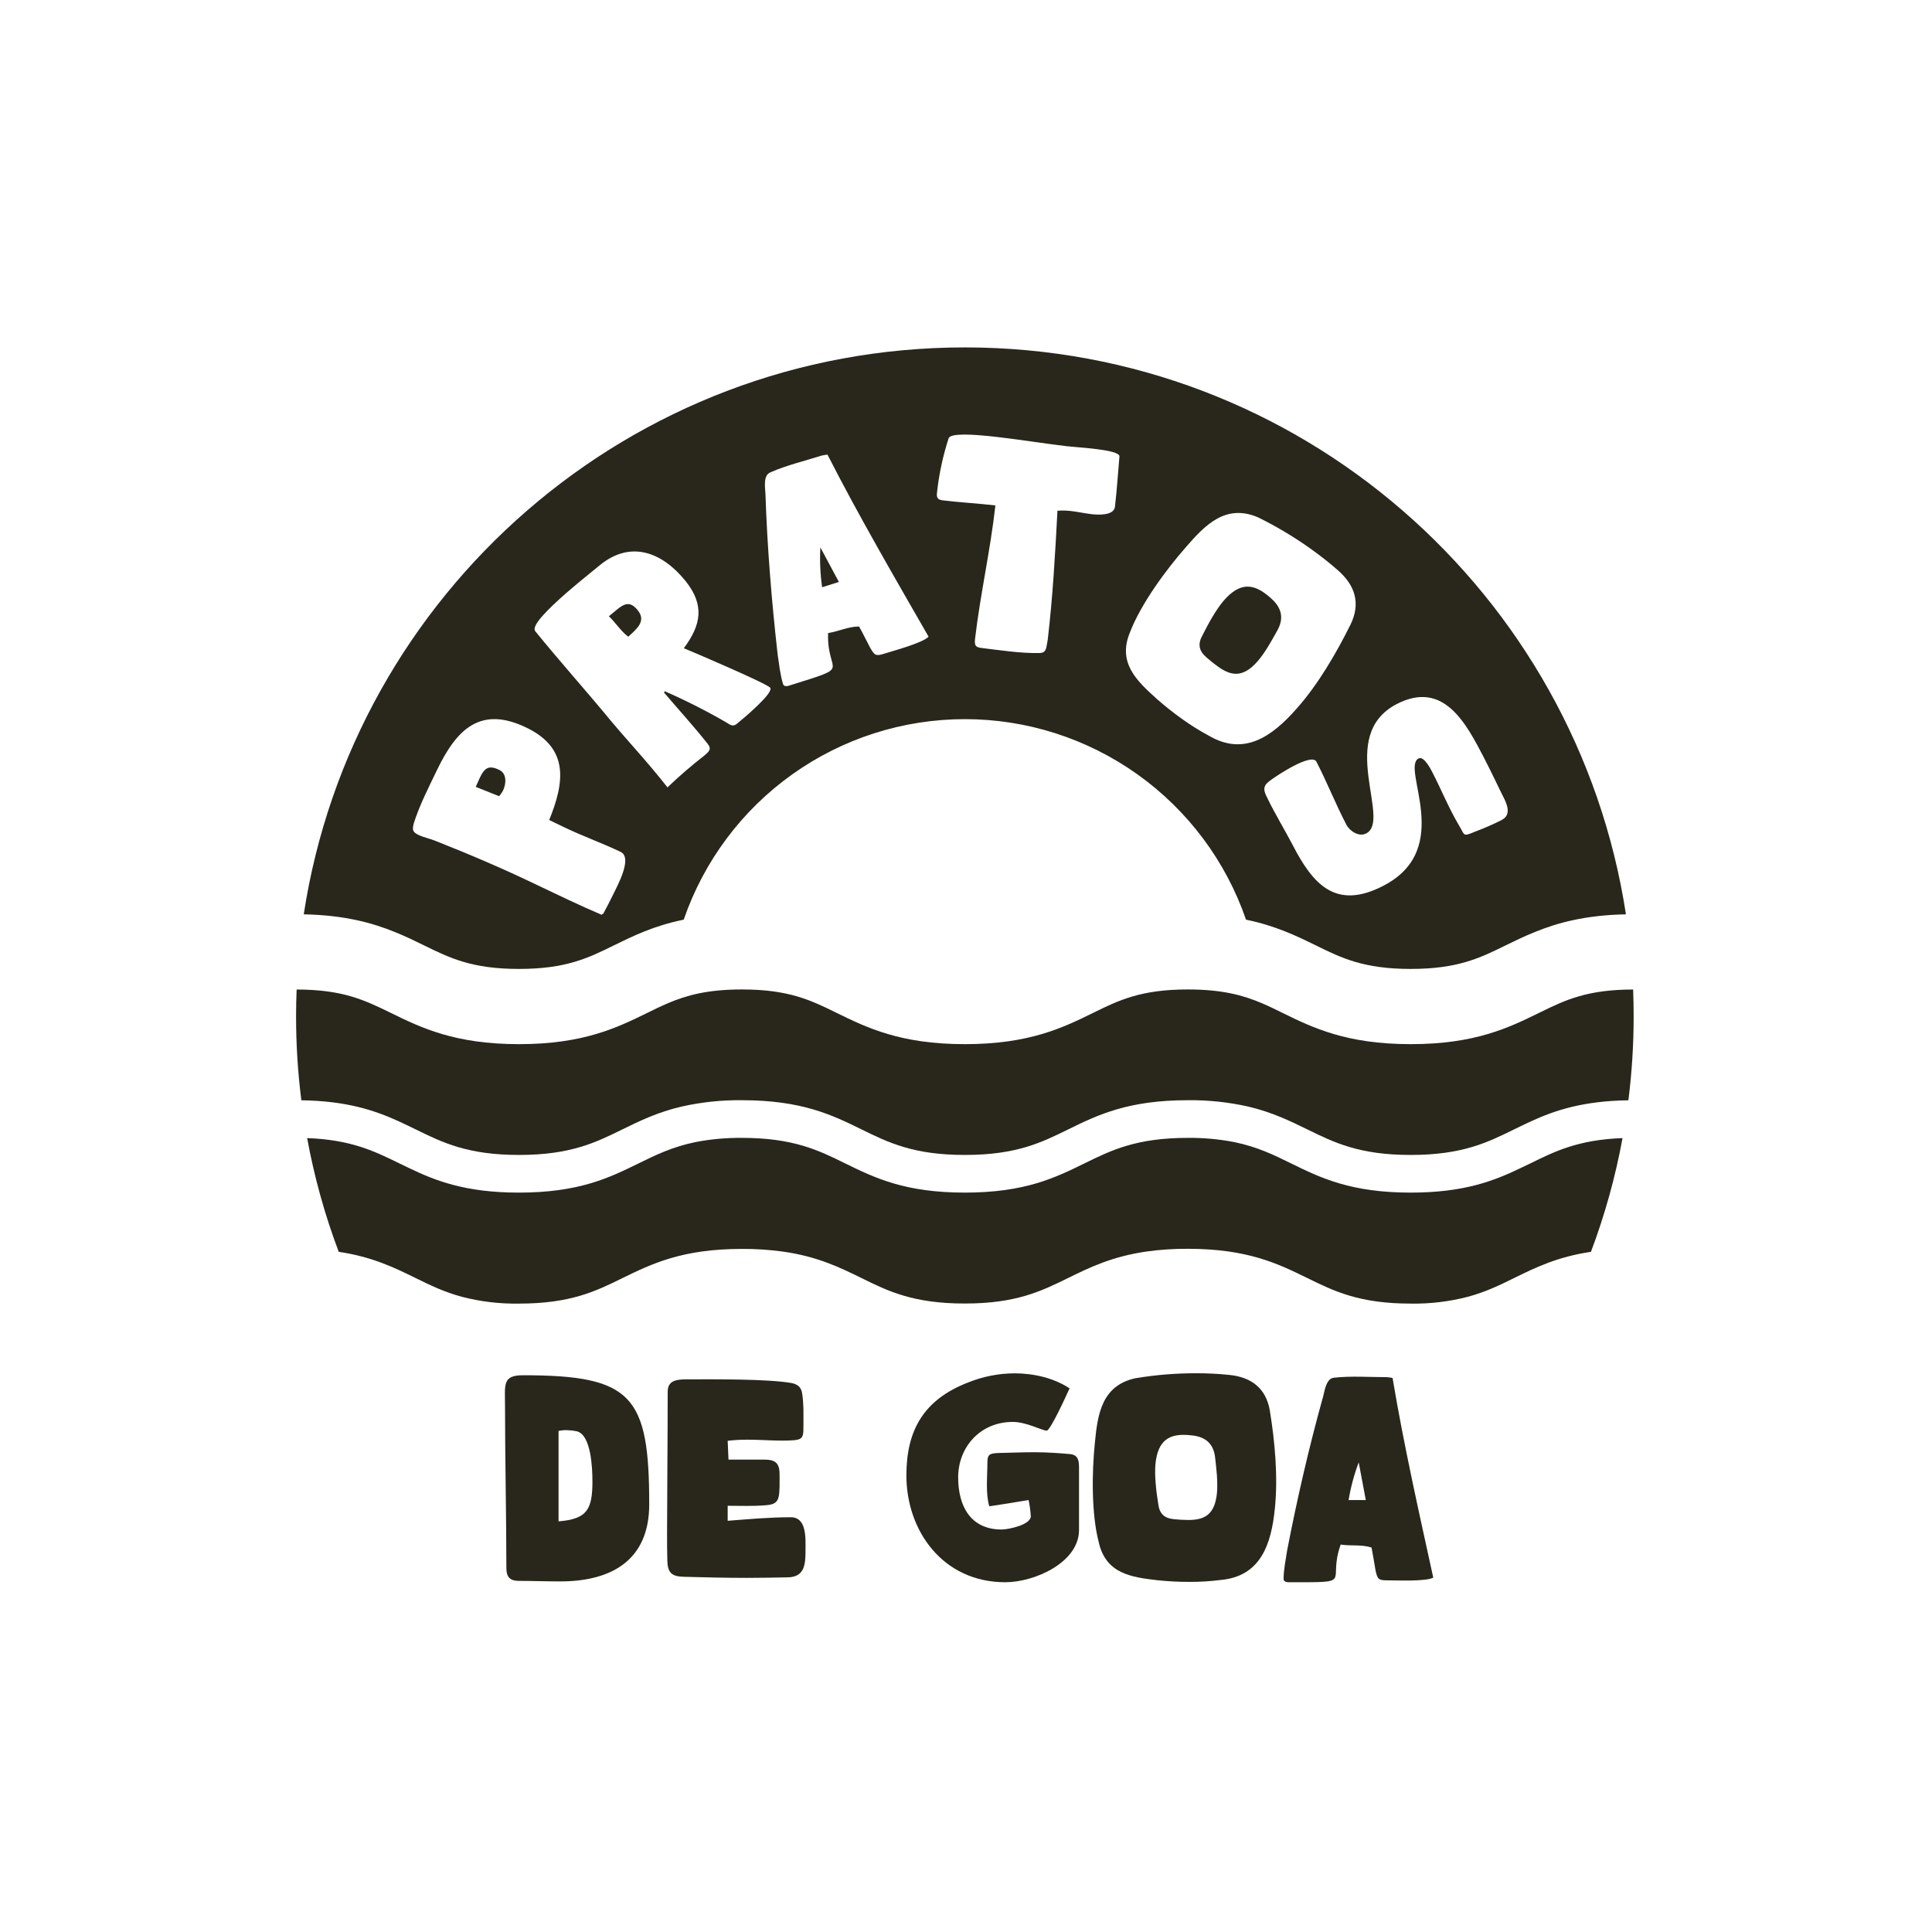 <svg width="772" height="772" viewBox="0 0 772 772" fill="none" xmlns="http://www.w3.org/2000/svg">
<path d="M652.78 406.07C652.79 417.3 652.088 428.519 650.68 439.66C632.55 439.92 621.4 443.66 611.84 448.03C609.46 449.13 607.18 450.22 604.93 451.33C594.28 456.56 584.22 461.5 563.69 461.5C543.16 461.5 533.12 456.56 522.47 451.33C515.47 447.92 508.41 444.45 498.76 442.17C490.84 440.387 482.738 439.534 474.62 439.63C450.62 439.63 438.5 445.58 426.77 451.33C416.12 456.56 406.07 461.5 385.55 461.5C365.03 461.5 354.98 456.56 344.33 451.33C332.61 445.58 320.5 439.63 296.47 439.63C288.365 439.535 280.277 440.387 272.37 442.17C262.7 444.42 255.59 447.92 248.62 451.33C237.97 456.56 227.91 461.5 207.4 461.5C186.89 461.5 176.83 456.56 166.18 451.33C163.92 450.22 161.65 449.13 159.27 448.03C149.71 443.68 138.56 439.92 120.41 439.66C119.002 428.519 118.301 417.3 118.31 406.07C118.31 402.48 118.38 398.94 118.53 395.4C136.7 395.4 145.53 399.55 155.46 404.4L156.23 404.77C168.15 410.61 181.64 417.23 207.4 417.23C233.16 417.23 246.65 410.61 258.57 404.77C261.37 403.39 264.08 402.06 266.92 400.86C274.42 397.66 282.84 395.37 296.47 395.37C315.25 395.37 324.11 399.72 334.38 404.77C346.28 410.61 359.79 417.23 385.55 417.23C411.31 417.23 424.81 410.61 436.72 404.77C446.98 399.72 455.86 395.37 474.62 395.37C488.27 395.37 496.69 397.66 504.21 400.86C507.05 402.06 509.74 403.39 512.54 404.77C524.46 410.61 537.95 417.23 563.71 417.23C589.47 417.23 602.98 410.61 614.9 404.77L615.67 404.4C625.57 399.52 634.43 395.4 652.58 395.4C652.71 398.94 652.78 402.48 652.78 406.07Z" fill="#29271B"/>
<path d="M648.34 454.77C645.499 470.263 641.275 485.47 635.72 500.21C622.25 502.21 613.48 506.53 604.93 510.73C599.2 513.55 593.65 516.26 586.52 518.18C579.068 520.116 571.388 521.031 563.69 520.9C543.18 520.9 533.12 515.95 522.47 510.73C510.75 505 498.63 499 474.6 499C469.091 498.968 463.587 499.332 458.13 500.09C444.34 502.09 435.44 506.43 426.75 510.7C416.1 515.92 406.05 520.87 385.53 520.87C365.01 520.87 355 516 344.31 510.73C335.63 506.46 326.75 502.11 312.98 500.14C307.513 499.381 301.999 499.017 296.48 499.05C272.48 499.05 260.35 505.05 248.63 510.75C238 516 227.89 520.9 207.38 520.9C199.682 521.031 192.002 520.116 184.55 518.18C177.44 516.26 171.89 513.55 166.16 510.73C157.59 506.53 148.82 502.22 135.35 500.21C129.79 485.472 125.567 470.264 122.73 454.77C140.33 455.42 149.67 460.02 159.53 464.85C160.84 465.5 162.18 466.14 163.53 466.77C174.12 471.87 186.08 476.55 207.38 476.55C231.38 476.55 243.5 470.6 255.22 464.85C262.05 461.5 268.65 458.27 277.9 456.36C284.011 455.179 290.226 454.616 296.45 454.68C316.98 454.68 327.04 459.62 337.67 464.85C349.39 470.6 361.52 476.55 385.53 476.55C409.54 476.55 421.66 470.6 433.38 464.85C444.03 459.62 454.09 454.68 474.6 454.68C480.837 454.614 487.065 455.177 493.19 456.36C502.44 458.27 509.02 461.5 515.84 464.85C527.56 470.6 539.68 476.55 563.69 476.55C585.01 476.55 596.95 471.87 607.56 466.77C608.91 466.14 610.25 465.5 611.56 464.85C621.4 460 630.76 455.42 648.34 454.77Z" fill="#29271B"/>
<path d="M246.4 243.68L243.3 246.24C246.12 248.96 248.11 252.24 251.04 254.43C254.25 251.43 258.42 248.29 254.84 243.86C251.86 240.1 249.5 241.12 246.4 243.68Z" fill="#29271B"/>
<path d="M199.52 307.65C195.4 305.65 193.63 306.79 191.79 310.65L190.1 314.42L199.44 318.16C200.044 317.468 200.567 316.71 201 315.9C202.26 313.29 202.64 309.15 199.52 307.65Z" fill="#29271B"/>
<path d="M328.51 234.65L335.21 232.54L327.81 218.74C327.527 224.054 327.761 229.382 328.51 234.65Z" fill="#29271B"/>
<path d="M385.53 138.82C251.79 138.82 140.99 237.07 121.37 365.35C137.62 365.68 148.79 368.74 157.87 372.46C162.09 374.16 165.87 376 169.46 377.77C179.74 382.82 188.59 387.17 207.38 387.17C226.17 387.17 235.02 382.82 245.28 377.77C252.97 374.01 261.28 369.9 273.2 367.49C281.255 344.101 296.408 323.809 316.548 309.444C336.687 295.08 360.808 287.359 385.545 287.359C410.282 287.359 434.403 295.08 454.542 309.444C474.682 323.809 489.835 344.101 497.89 367.49C509.76 369.92 518.12 374.01 525.79 377.77C536.05 382.82 544.93 387.17 563.69 387.17C582.45 387.17 591.35 382.82 601.61 377.77C605.22 376 609 374.16 613.22 372.46C622.29 368.74 633.45 365.68 649.7 365.35C630.08 237.07 519.3 138.82 385.53 138.82ZM244.89 357.67C243.68 360.18 242.42 362.54 241.11 365.01L240.37 365.52C231.54 361.77 222.79 357.52 214.05 353.36C201 347.08 187.43 341.3 174 336C171.94 335.14 169.44 334.68 167.23 333.62C164.82 332.46 164.7 331.62 165.31 329.11C167.5 321.99 171.42 314.35 174.56 307.82C182.38 291.53 191.86 281.82 210.35 290.75C227.54 299.01 225.56 312.66 219.45 327.67L225.69 330.67C232.92 334.15 240.75 336.92 247.98 340.4C252.94 342.73 246.63 354.05 244.89 357.67ZM294.61 289.08C293.02 290.47 292.03 289.86 290.29 288.71C282.308 284.075 274.068 279.898 265.61 276.2L265.34 276.74C271.19 283.62 277.23 290.19 282.76 297.21C284.51 299.38 283.26 300.33 281.41 301.94C276.298 305.911 271.395 310.144 266.72 314.62C258.35 304 251.63 297 244.17 288.11C234.24 276.05 223.66 264.27 213.88 252.22C212.13 250.05 219.16 243.22 226.3 236.94C232.3 231.73 238.44 226.94 239.96 225.62C251.96 216 264.42 220.4 273.96 232.19C281.68 241.89 280.12 249.76 273.25 259.02C277.63 260.82 306.44 273.13 307.75 274.8C309.36 276.8 296.87 287.26 294.61 289.08ZM353.37 261.19C349.97 262.26 349.52 261.94 347.73 258.87C346.29 256.17 344.89 253.22 343.28 250.34C338.94 250.34 335.03 252.34 330.9 252.96C330.27 269.88 341.48 265.76 315.32 273.96C314.68 274.17 313.27 274.5 312.9 273.33C311.76 269.71 311.33 265.4 310.76 261.72C308.35 240.38 306.58 218.84 305.86 197.32C305.7 194.56 304.92 189.9 307.86 188.74C314.22 185.92 321.62 184.17 328.21 182.08C329.013 181.884 329.828 181.744 330.65 181.66C343.24 206.34 357.24 230.34 371.04 254.4C368.85 256.88 356.77 260.11 353.37 261.19ZM445.52 202.48C445.09 206.14 438.63 205.72 436.41 205.48C431.76 204.94 427.31 203.63 422.54 204.09C421.64 221.39 420.66 238.45 418.69 255.4L418.33 257.5C417.94 259.92 417.48 260.99 415.12 260.94C407.7 261.08 399.54 259.8 392.34 258.94C389.79 258.64 389.34 258.02 389.62 255.25C391.69 237.53 395.77 219.81 397.74 201.96C390.74 201.15 383.74 200.78 376.97 199.96C375.09 199.74 374.13 199.3 374.4 196.96C375.191 189.513 376.763 182.169 379.09 175.05C380 173.05 388.49 173.45 398.68 174.64C407.98 175.72 418.79 177.43 426.32 178.31C431.08 178.86 447.06 179.6 447.32 182.31C446.73 189.15 446.29 195.83 445.52 202.48ZM483.09 294C479.314 291.973 475.676 289.698 472.2 287.19C468.711 284.703 465.356 282.033 462.15 279.19C454.06 271.91 446.46 264.7 451.56 252.58C455.91 241.3 465.88 227.72 473.87 218.63C481.71 209.57 489.87 201.26 502.66 206.71C510.139 210.384 517.3 214.672 524.07 219.53C527.739 222.147 531.273 224.948 534.66 227.92C541.31 233.76 543.87 240.92 539.66 249.55C534.04 260.88 526.66 273.55 518.23 283.03C508.33 294.31 497.18 302.24 483.09 294ZM600.18 327.61C596.686 329.373 593.097 330.942 589.43 332.31C584.27 334.48 585.43 333.76 582.96 329.76C578.91 322.94 575.86 315.35 572.31 308.52C571.59 307.13 568.93 301.98 566.85 303.06C559.62 306.81 581.4 339.11 552.85 353.9C533.64 363.9 524.6 353.22 516.54 337.68C513.3 331.44 509.42 325.16 506.38 318.82C504.89 315.95 504.47 314.16 507.28 312.08C510.28 309.79 524.12 300.7 526.02 304.37C530.33 312.68 533.71 321.37 538.02 329.58C539.3 332.05 543.02 334.58 545.95 333C556.15 327.71 533.85 293.92 558.1 281.34C576.81 271.64 585.8 288.96 592.99 302.82C596.43 309.46 599.21 315.55 600.7 318.42C602.19 321.29 604 325.57 600.18 327.57V327.61Z" fill="#29271B"/>
<path d="M507.63 238.86C500.96 232.86 495.48 232.65 489.1 239.86C485.88 243.59 482.82 249.22 480.54 253.76C478.54 257.28 479.01 259.93 481.93 262.56C483.53 263.97 485.19 265.29 486.64 266.33C491.81 270.02 496.54 271.07 502.52 264.24C505.6 260.69 508.23 255.85 510.57 251.62C513.3 246.47 511.73 242.34 507.63 238.86Z" fill="#29271B"/>
<path d="M209 549.53C252.65 549.53 259.42 557.71 259.42 601.14C259.42 623.51 244.25 631.91 223.84 631.91C218.28 631.91 212.71 631.7 207.26 631.7C203.87 631.7 202.34 630.17 202.34 626.7C202.34 606.95 201.8 581.85 201.8 561.99C201.81 553.35 200.61 549.53 209 549.53ZM236.72 591.76C236.72 586.96 236.28 573.21 230.39 571.9C229.095 571.639 227.78 571.492 226.46 571.46C225.361 571.444 224.264 571.555 223.19 571.79V607.91C234.76 607 236.73 603 236.73 591.76H236.72Z" fill="#29271B"/>
<path d="M266.8 556.08C266.8 551.27 270.94 551.16 274.98 551.16C284.98 551.16 307.28 550.95 316.56 552.69C318.74 553.24 320.05 554.22 320.48 556.51C321.25 560.99 321.03 566.22 321.03 571.02C321.03 574.19 320.48 575.28 317.1 575.5C311.32 575.94 304.99 575.28 298.77 575.28C296.097 575.261 293.425 575.408 290.77 575.72L291.1 583.25H305.72C312.05 583.25 311.51 587.07 311.51 591.98C311.51 593.39 311.51 594.81 311.4 596.23C311.18 599.94 309.87 601.23 306.05 601.47C301.05 601.91 295.9 601.69 290.77 601.69V607.69C299.07 607.03 307.58 606.27 315.98 606.27C322.53 606.27 321.87 614.89 321.87 619.91C321.87 625.37 321.33 630.17 314.78 630.28C309.32 630.39 303.78 630.5 298.41 630.5C289.79 630.5 281.5 630.28 273.21 630.06C268.4 629.95 266.77 628.42 266.66 623.62C266.55 620.02 266.55 616.42 266.55 612.82C266.58 593.94 266.8 575.17 266.8 556.08Z" fill="#29271B"/>
<path d="M362.18 589.58C362.18 571.79 368.83 559.35 386.95 552.37C392.815 550.018 399.071 548.793 405.39 548.76C413.03 548.76 421.1 550.62 427.39 554.76C426.39 556.94 419.75 571.67 418.23 571.67C416.48 571.67 410.15 568.18 404.69 568.18C391.6 568.18 382.87 578.33 382.87 590.33C382.87 601.9 387.87 611.17 400.22 611.17C402.95 611.17 411.9 609.32 411.9 605.82C411.747 603.66 411.453 601.512 411.02 599.39C405.79 600.26 400.55 601.13 395.31 601.9C393.78 596.77 394.55 590 394.55 584.55C394.55 581.38 395.2 580.84 398.37 580.62C403.37 580.51 408.37 580.29 413.37 580.29C418.07 580.29 423.09 580.62 427.78 581.05C431.05 581.49 431.16 584.05 431.16 586.73V611.4C431.16 624.28 413.48 632.24 401.7 632.24C376.69 632.24 362.18 611.62 362.18 589.58Z" fill="#29271B"/>
<path d="M437.49 576.59C438.58 564.91 440.33 553.67 453.64 550.73C461.68 549.387 469.818 548.718 477.97 548.73C482.382 548.725 486.791 548.945 491.18 549.39C499.8 550.26 505.91 554.52 507.43 563.79C509.43 576.01 510.71 590.31 509.43 602.64C508.01 617.26 503.65 629.92 487.71 631.34C483.551 631.868 479.362 632.122 475.17 632.1C470.978 632.104 466.789 631.887 462.62 631.45C452.03 630.25 441.88 628.83 439.05 616.28C436.07 604.85 436.29 588.38 437.49 576.59ZM462.8 600.81C463.24 604.74 465.1 606.6 468.92 607.03C470.876 607.241 472.842 607.351 474.81 607.36C481.03 607.36 485.39 605.51 486.27 596.67C486.7 592.09 486.05 586.74 485.5 582.05C484.74 576.37 481.14 573.97 475.9 573.53C467.17 572.53 462.7 575.53 461.71 584.88C461.28 589.68 462 595.9 462.8 600.81Z" fill="#29271B"/>
<path d="M514.33 619.47C518.33 598.85 523.06 578.23 528.73 557.93C529.39 555.31 530.04 550.73 533.1 550.51C539.86 549.75 547.28 550.29 554.05 550.29C554.857 550.339 555.659 550.449 556.45 550.62C560.92 577.35 566.92 603.87 572.71 630.39C569.98 632.02 557.71 631.48 554.27 631.48C550.83 631.48 550.45 631.04 549.68 627.66C549.14 624.71 548.68 621.55 548.05 618.38C544.05 617.07 539.75 617.84 535.72 617.18C530.15 632.79 541.83 632.24 514.98 632.24C514.33 632.24 512.91 632.13 512.91 630.93C512.91 627.22 513.78 623.08 514.33 619.47ZM538.88 599.4H545.75L542.92 584.34C541.087 589.216 539.734 594.26 538.88 599.4Z" fill="#29271B"/>
</svg>
